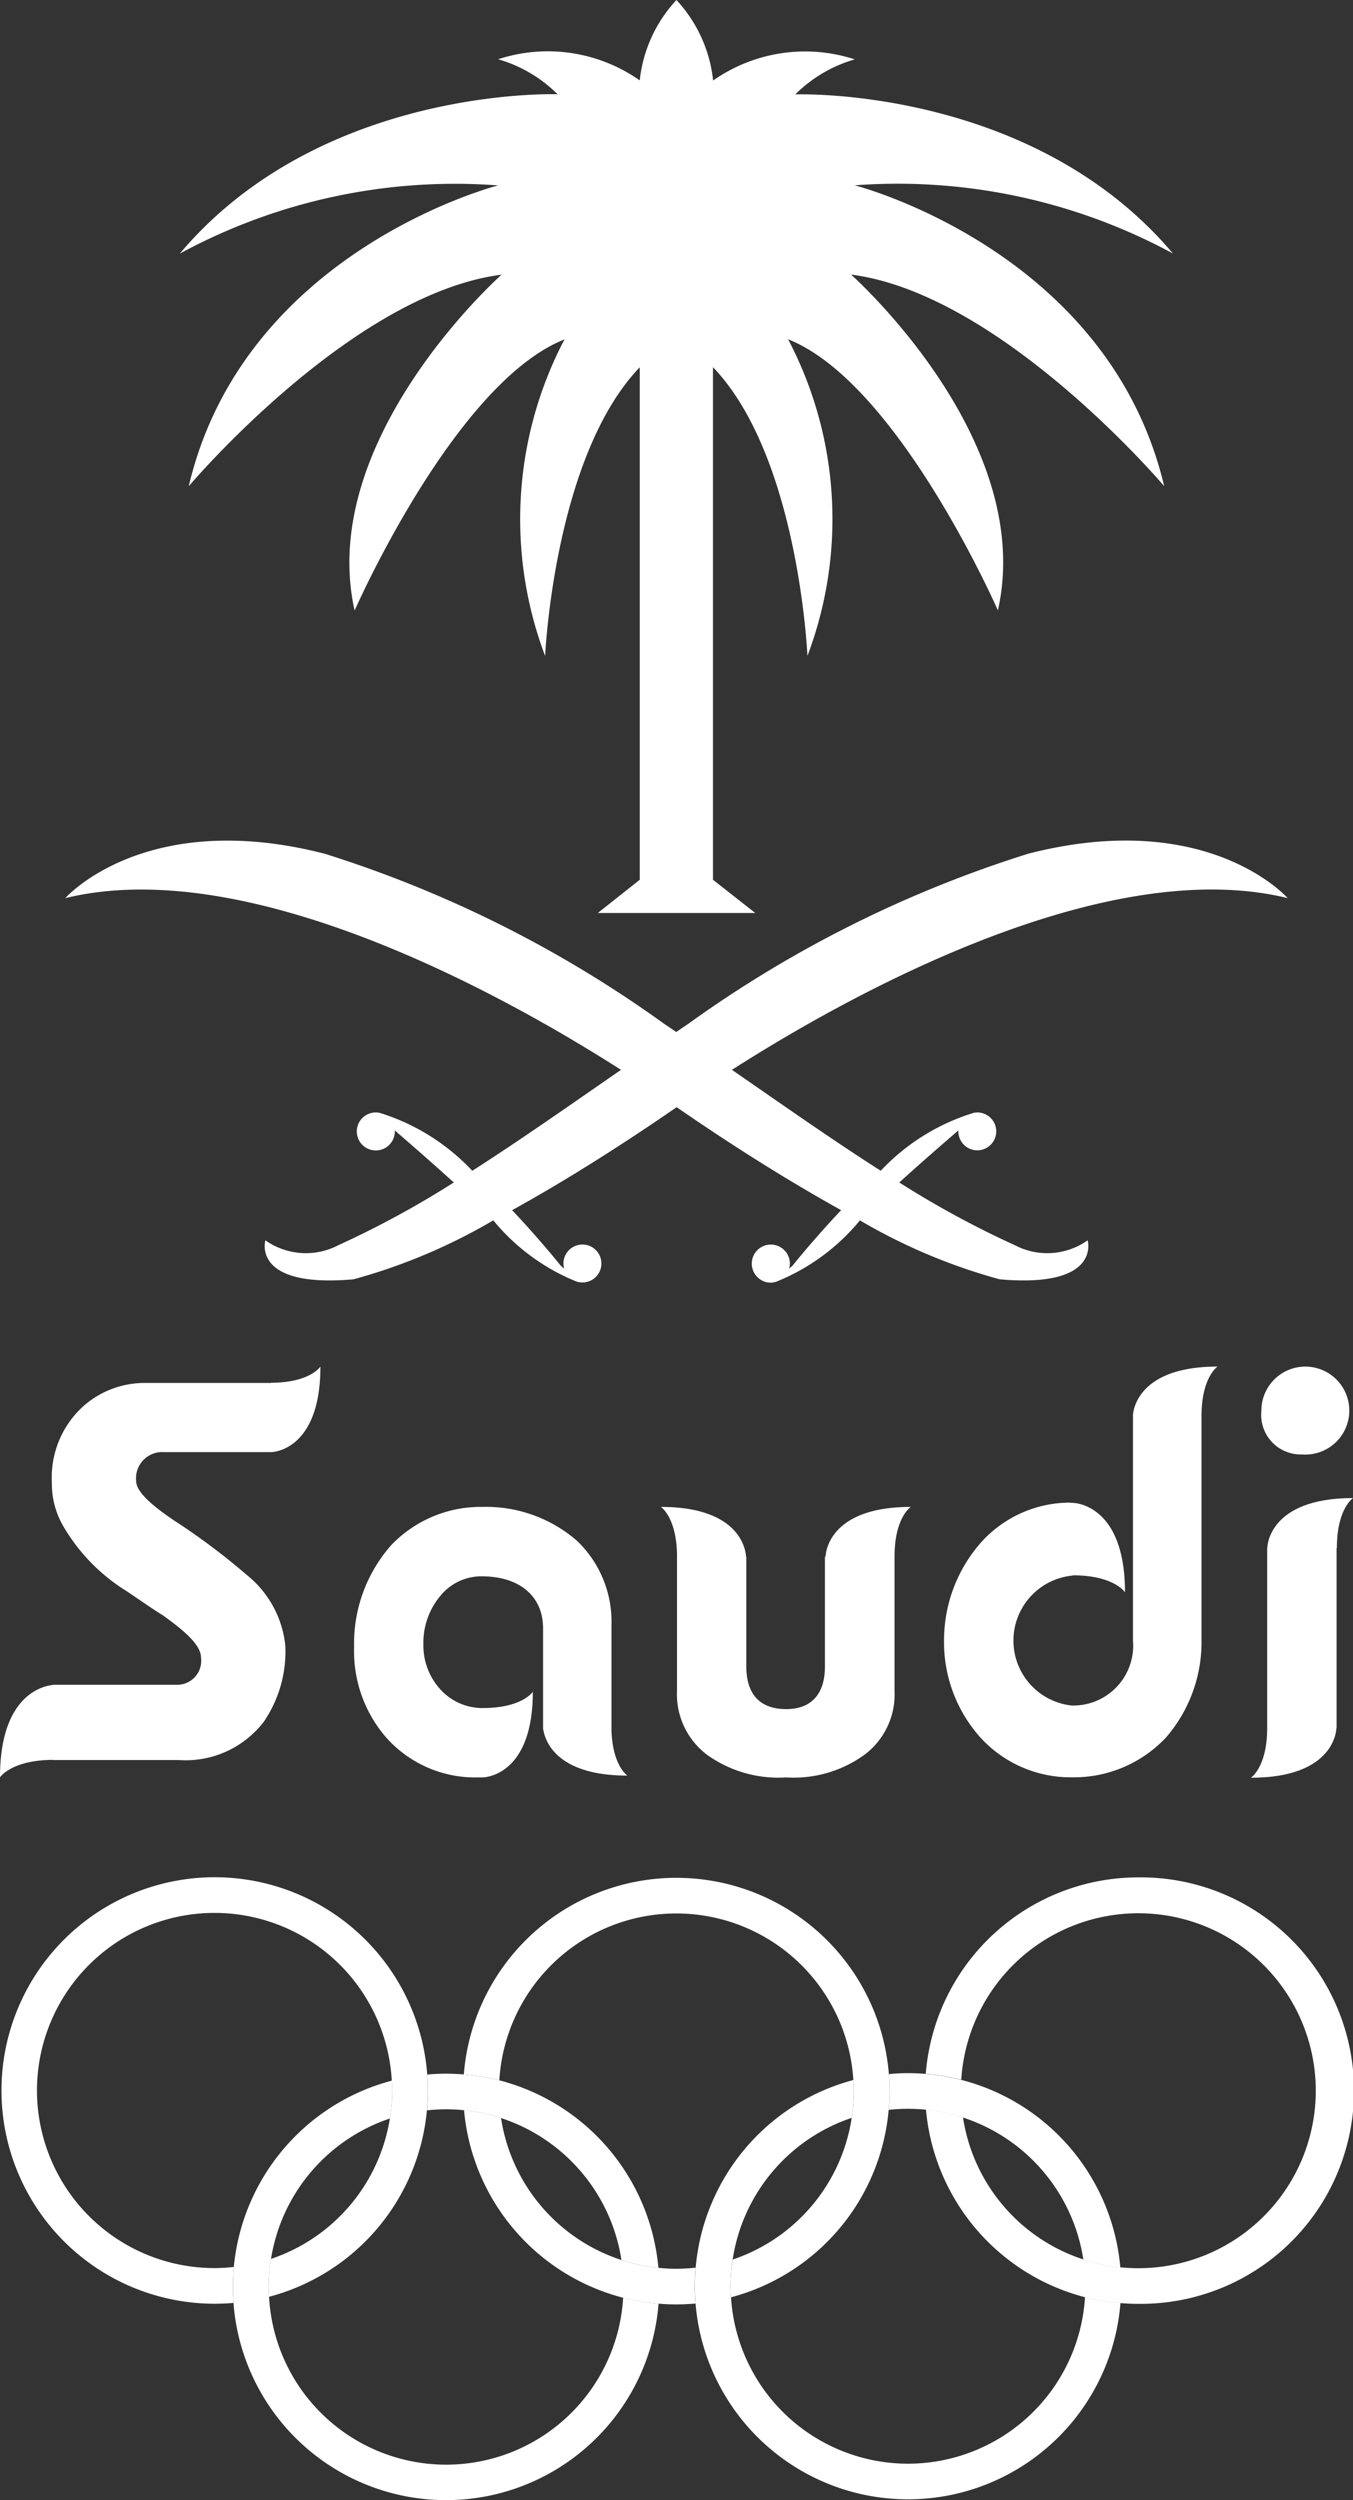 <svg xmlns="http://www.w3.org/2000/svg" xmlns:xlink="http://www.w3.org/1999/xlink" width="38.379" height="70.9" viewBox="0 0 38.379 70.9">
  <rect x="0" y="0" width="38.379" height="70.9" fill="#333333" stroke="none"/>
  <defs>
    <clipPath id="clip-path">
      <rect id="Rectangle_39" data-name="Rectangle 39" width="38.379" height="70.9" transform="translate(0 0)" fill="none"/>
    </clipPath>
  </defs>
  <g id="Group_37" data-name="Group 37" transform="translate(0 0)">
    <g id="Group_36" data-name="Group 36" clip-path="url(#clip-path)">
      <path id="Path_1439" data-name="Path 1439" d="M36.932,41.244a1.247,1.247,0,1,0-1.152-1.232,1.121,1.121,0,0,0,1.152,1.232" fill="#fff"/>
      <path id="Path_1440" data-name="Path 1440" d="M35.945,43.9v5.1h0c0,1.116-.462,1.412-.462,1.412,2.39,0,2.425-1.369,2.425-1.409h.005V43.9h.008c0-1.125.46-1.419.46-1.419-2.434,0-2.434,1.419-2.434,1.419" fill="#fff"/>
      <path id="Path_1441" data-name="Path 1441" d="M25.758,59.8c.17,0,.34.01.507.025a5.126,5.126,0,0,1,1.051.223,5.034,5.034,0,0,1,3.414,4.028,4.978,4.978,0,0,0,1.049.223,6.035,6.035,0,0,0-5.52-5.488c-.165-.013-.334-.022-.5-.022-.185,0-.366.01-.547.028.016.16.023.322.023.487a5.123,5.123,0,0,1-.027.527,5.017,5.017,0,0,1,.551-.031" fill="#fff"/>
      <path id="Path_1442" data-name="Path 1442" d="M32.288,53.238a6.049,6.049,0,0,0-6.028,5.57,5.963,5.963,0,0,1,1.007.168,5.033,5.033,0,1,1,4.512,5.319,4.869,4.869,0,0,1-1.049-.223,5.031,5.031,0,0,1-3.414-4.028,5.051,5.051,0,0,0-1.05-.223,6.052,6.052,0,0,0,4.511,5.322,6.286,6.286,0,0,0,1.006.167c.167.014.336.021.5.021a6.047,6.047,0,1,0,0-12.093" fill="#fff"/>
      <path id="Path_1443" data-name="Path 1443" d="M12.119,58.828a6.047,6.047,0,1,0-6.031,6.5c.183,0,.362-.008.535-.023-.009-.152-.017-.3-.017-.459,0-.188.009-.375.026-.561a4.61,4.61,0,0,1-.544.032A5.036,5.036,0,1,1,11.113,59c.005.1.015.187.015.284a5.133,5.133,0,0,1-.069.79,5.034,5.034,0,0,1-3.373,3.983,4.948,4.948,0,0,0-.069.791c0,.1.009.19.015.283a6.045,6.045,0,0,0,4.478-5.29,5.394,5.394,0,0,0,.03-.557,4.575,4.575,0,0,0-.021-.457" fill="#fff"/>
      <path id="Path_1444" data-name="Path 1444" d="M12.654,59.814a5.078,5.078,0,0,1,.51.026,5.04,5.04,0,0,1,4.464,4.248,5.023,5.023,0,0,0,1.048.223,6.05,6.05,0,0,0-4.512-5.318,6.188,6.188,0,0,0-1.007-.167c-.165-.013-.334-.022-.5-.022s-.357.009-.535.024c.012.152.02.3.02.457a5.4,5.4,0,0,1-.029.558c.181-.018.361-.029.544-.029" fill="#fff"/>
      <path id="Path_1445" data-name="Path 1445" d="M17.676,65.158a5.03,5.03,0,0,1-10.044-.026c-.006-.093-.015-.186-.015-.284a4.924,4.924,0,0,1,.07-.789,5.034,5.034,0,0,1,3.373-3.984,5.134,5.134,0,0,0,.068-.79c0-.1-.008-.189-.014-.283a6.055,6.055,0,0,0-4.482,5.287c-.016.186-.025.372-.025.559,0,.157.009.308.016.46a6.047,6.047,0,0,0,12.058.017,6.237,6.237,0,0,1-1-.167" fill="#fff"/>
      <path id="Path_1446" data-name="Path 1446" d="M19.184,64.337a4.726,4.726,0,0,1-.507-.027,5.033,5.033,0,0,1-4.465-4.248,4.992,4.992,0,0,0-1.049-.223,6.051,6.051,0,0,0,4.512,5.319,6.231,6.231,0,0,0,1.006.168c.168.014.335.021.5.021.185,0,.367-.01.547-.024-.014-.162-.023-.324-.023-.489s.009-.353.025-.529a4.952,4.952,0,0,1-.549.032" fill="#fff"/>
      <path id="Path_1447" data-name="Path 1447" d="M25.213,58.811a6.047,6.047,0,0,0-12.056.015,6.082,6.082,0,0,1,1.007.167,5.03,5.03,0,0,1,10.042-.006c.008.1.017.207.017.314a5.147,5.147,0,0,1-.064.759,5.038,5.038,0,0,1-3.375,4.015,4.858,4.858,0,0,0-.064.759c0,.106.011.209.014.312a6.044,6.044,0,0,0,4.474-5.319,5.133,5.133,0,0,0,.027-.526c0-.166-.007-.327-.022-.49" fill="#fff"/>
      <path id="Path_1448" data-name="Path 1448" d="M30.777,65.143a5.03,5.03,0,0,1-10.041,0c-.006-.1-.016-.207-.016-.312a4.858,4.858,0,0,1,.063-.759,5.032,5.032,0,0,1,3.376-4.015,5.014,5.014,0,0,0,.063-.759c0-.107-.008-.211-.015-.314a6.047,6.047,0,0,0-4.473,5.318c-.017.175-.026.349-.026.529,0,.163.009.327.022.489a6.046,6.046,0,0,0,12.053-.013,6.286,6.286,0,0,1-1.006-.167" fill="#fff"/>
      <path id="Path_1449" data-name="Path 1449" d="M17.615,30.338c-1.428.987-2.837,1.978-4.218,2.863a6.059,6.059,0,0,0-2.61-1.638.44.44,0,0,0-.127-.017h-.009a.539.539,0,1,0,.548.54v-.03c.258.223,1.015.878,1.673,1.476a26.9,26.9,0,0,1-3.279,1.781,1.989,1.989,0,0,1-2.065-.141s-.41,1.363,2.5,1.106a16.3,16.3,0,0,0,3.965-1.672,5.934,5.934,0,0,0,2.346,1.73.538.538,0,1,0-.356-.508.788.788,0,0,0,.018.148l-.094-.083s-.575-.721-1.38-1.576c1.27-.7,2.82-1.647,4.667-2.92,1.846,1.273,3.4,2.218,4.666,2.92-.807.855-1.38,1.576-1.38,1.576l-.1.083a.434.434,0,0,0,.025-.148.54.54,0,1,0-.542.545.5.5,0,0,0,.18-.037,5.934,5.934,0,0,0,2.349-1.729,16.3,16.3,0,0,0,3.965,1.671c2.9.257,2.495-1.106,2.495-1.106a1.982,1.982,0,0,1-2.061.141,26.94,26.94,0,0,1-3.282-1.781c.66-.6,1.416-1.253,1.676-1.476,0,.009,0,.019,0,.03a.537.537,0,1,0,.546-.54h0a.432.432,0,0,0-.129.017A6.041,6.041,0,0,0,24.983,33.2c-1.384-.884-2.792-1.875-4.221-2.862,3.106-1.987,10.473-6.162,15.763-4.87,0,0-2.253-2.57-7.358-1.259A33.8,33.8,0,0,0,19.5,29.05c-.107.07-.212.143-.317.214-.108-.071-.212-.144-.32-.214a33.737,33.737,0,0,0-9.652-4.84C4.109,22.9,1.852,25.469,1.852,25.469c5.289-1.292,12.655,2.881,15.763,4.869M14.13,5.258s-7.2,1.834-8.776,8.531c0,0,4.608-5.457,8.874-6,0,0-5.257,4.663-4.169,9.524,0,0,2.831-6.451,5.954-7.689a10.969,10.969,0,0,0-.55,8.977s.253-5.653,2.684-8.186V24.948l-1.189.942h4.466l-1.2-.942V10.412c2.433,2.533,2.68,8.186,2.68,8.186a10.962,10.962,0,0,0-.549-8.977c3.126,1.238,5.951,7.688,5.951,7.688,1.093-4.86-4.166-9.523-4.166-9.523,4.266.546,8.883,6,8.883,6-1.589-6.7-8.78-8.531-8.78-8.531a16.4,16.4,0,0,1,9.028,1.934C29.254,2.429,22.559,2.677,22.559,2.677a3.92,3.92,0,0,1,1.688-.993,4.542,4.542,0,0,0-4.019.6A3.968,3.968,0,0,0,19.188,0a3.96,3.96,0,0,0-1.041,2.28,4.537,4.537,0,0,0-4.017-.6,3.922,3.922,0,0,1,1.686.993S9.117,2.429,5.1,7.192A16.366,16.366,0,0,1,14.13,5.258" fill="#fff"/>
      <path id="Path_1450" data-name="Path 1450" d="M23.415,44.142H23.4v3.115c0,.79-.391,1.209-1.1,1.209-.741,0-1.13-.419-1.13-1.209V44.142H21.16s0-1.41-2.414-1.41c0,0,.458.3.458,1.41h0v3.8a2.149,2.149,0,0,0,.856,1.822,3.474,3.474,0,0,0,2.242.639,3.422,3.422,0,0,0,2.214-.639,2.135,2.135,0,0,0,.858-1.822v-3.8c0-1.113.462-1.41.462-1.41-2.417,0-2.417,1.41-2.417,1.41" fill="#fff"/>
      <path id="Path_1451" data-name="Path 1451" d="M7.694,39.217H4.131a2.627,2.627,0,0,0-1.774.665,2.725,2.725,0,0,0-.885,2.165,2.37,2.37,0,0,0,.322,1.229,5.3,5.3,0,0,0,1.795,1.843c.368.247.714.492,1.034.689.612.443,1.08.836,1.08,1.205a.68.68,0,0,1-.689.763H1.5v.006C1.3,47.8,0,47.992,0,50.4c0,0,.318-.488,1.5-.495v.005h3.57a2.792,2.792,0,0,0,2.409-1.081,3.526,3.526,0,0,0,.614-2.165,2.955,2.955,0,0,0-1.083-1.994,18.972,18.972,0,0,0-2.066-1.549c-.616-.417-1.083-.809-1.083-1.129a.744.744,0,0,1,.787-.814H7.681v0l0,0h.008c.143,0,1.4-.132,1.4-2.425,0,0-.293.456-1.4.459" fill="#fff"/>
      <path id="Path_1452" data-name="Path 1452" d="M17.345,49.043h0V46.078a3.167,3.167,0,0,0-.981-2.387,3.934,3.934,0,0,0-2.681-.959A3.51,3.51,0,0,0,11.1,43.814a4.206,4.206,0,0,0-1.055,2.9,3.725,3.725,0,0,0,.911,2.559,3.375,3.375,0,0,0,2.631,1.129c.039,0,.071,0,.108,0v0s1.419,0,1.419-2.427c0,0-.3.461-1.419.461v0a1.61,1.61,0,0,1-1.214-.54,1.842,1.842,0,0,1-.471-1.255,2.068,2.068,0,0,1,.471-1.374,1.5,1.5,0,0,1,1.181-.567c1.078,0,1.743.567,1.743,1.476v2.781h0a.353.353,0,0,1,0,.042v.043h.006c.045.3.346,1.309,2.384,1.309,0,0-.425-.283-.451-1.309" fill="#fff"/>
      <path id="Path_1453" data-name="Path 1453" d="M32.138,40.153h0v6.366a1.7,1.7,0,0,1-1.744,1.845,1.852,1.852,0,0,1,.037-3.685v-.007c1.172,0,1.48.482,1.48.482,0-2.536-1.48-2.536-1.48-2.536-.037,0-.074-.007-.11-.007a3.39,3.39,0,0,0-2.559,1.205,4.19,4.19,0,0,0-.983,2.681,4.047,4.047,0,0,0,1.036,2.78A3.463,3.463,0,0,0,30.419,50.4a3.585,3.585,0,0,0,2.655-1.128,4.137,4.137,0,0,0,1.008-2.78V40.153h0c0-1.1.454-1.4.454-1.4-2.4,0-2.4,1.4-2.4,1.4" fill="#fff"/>
    </g>
  </g>
</svg>
